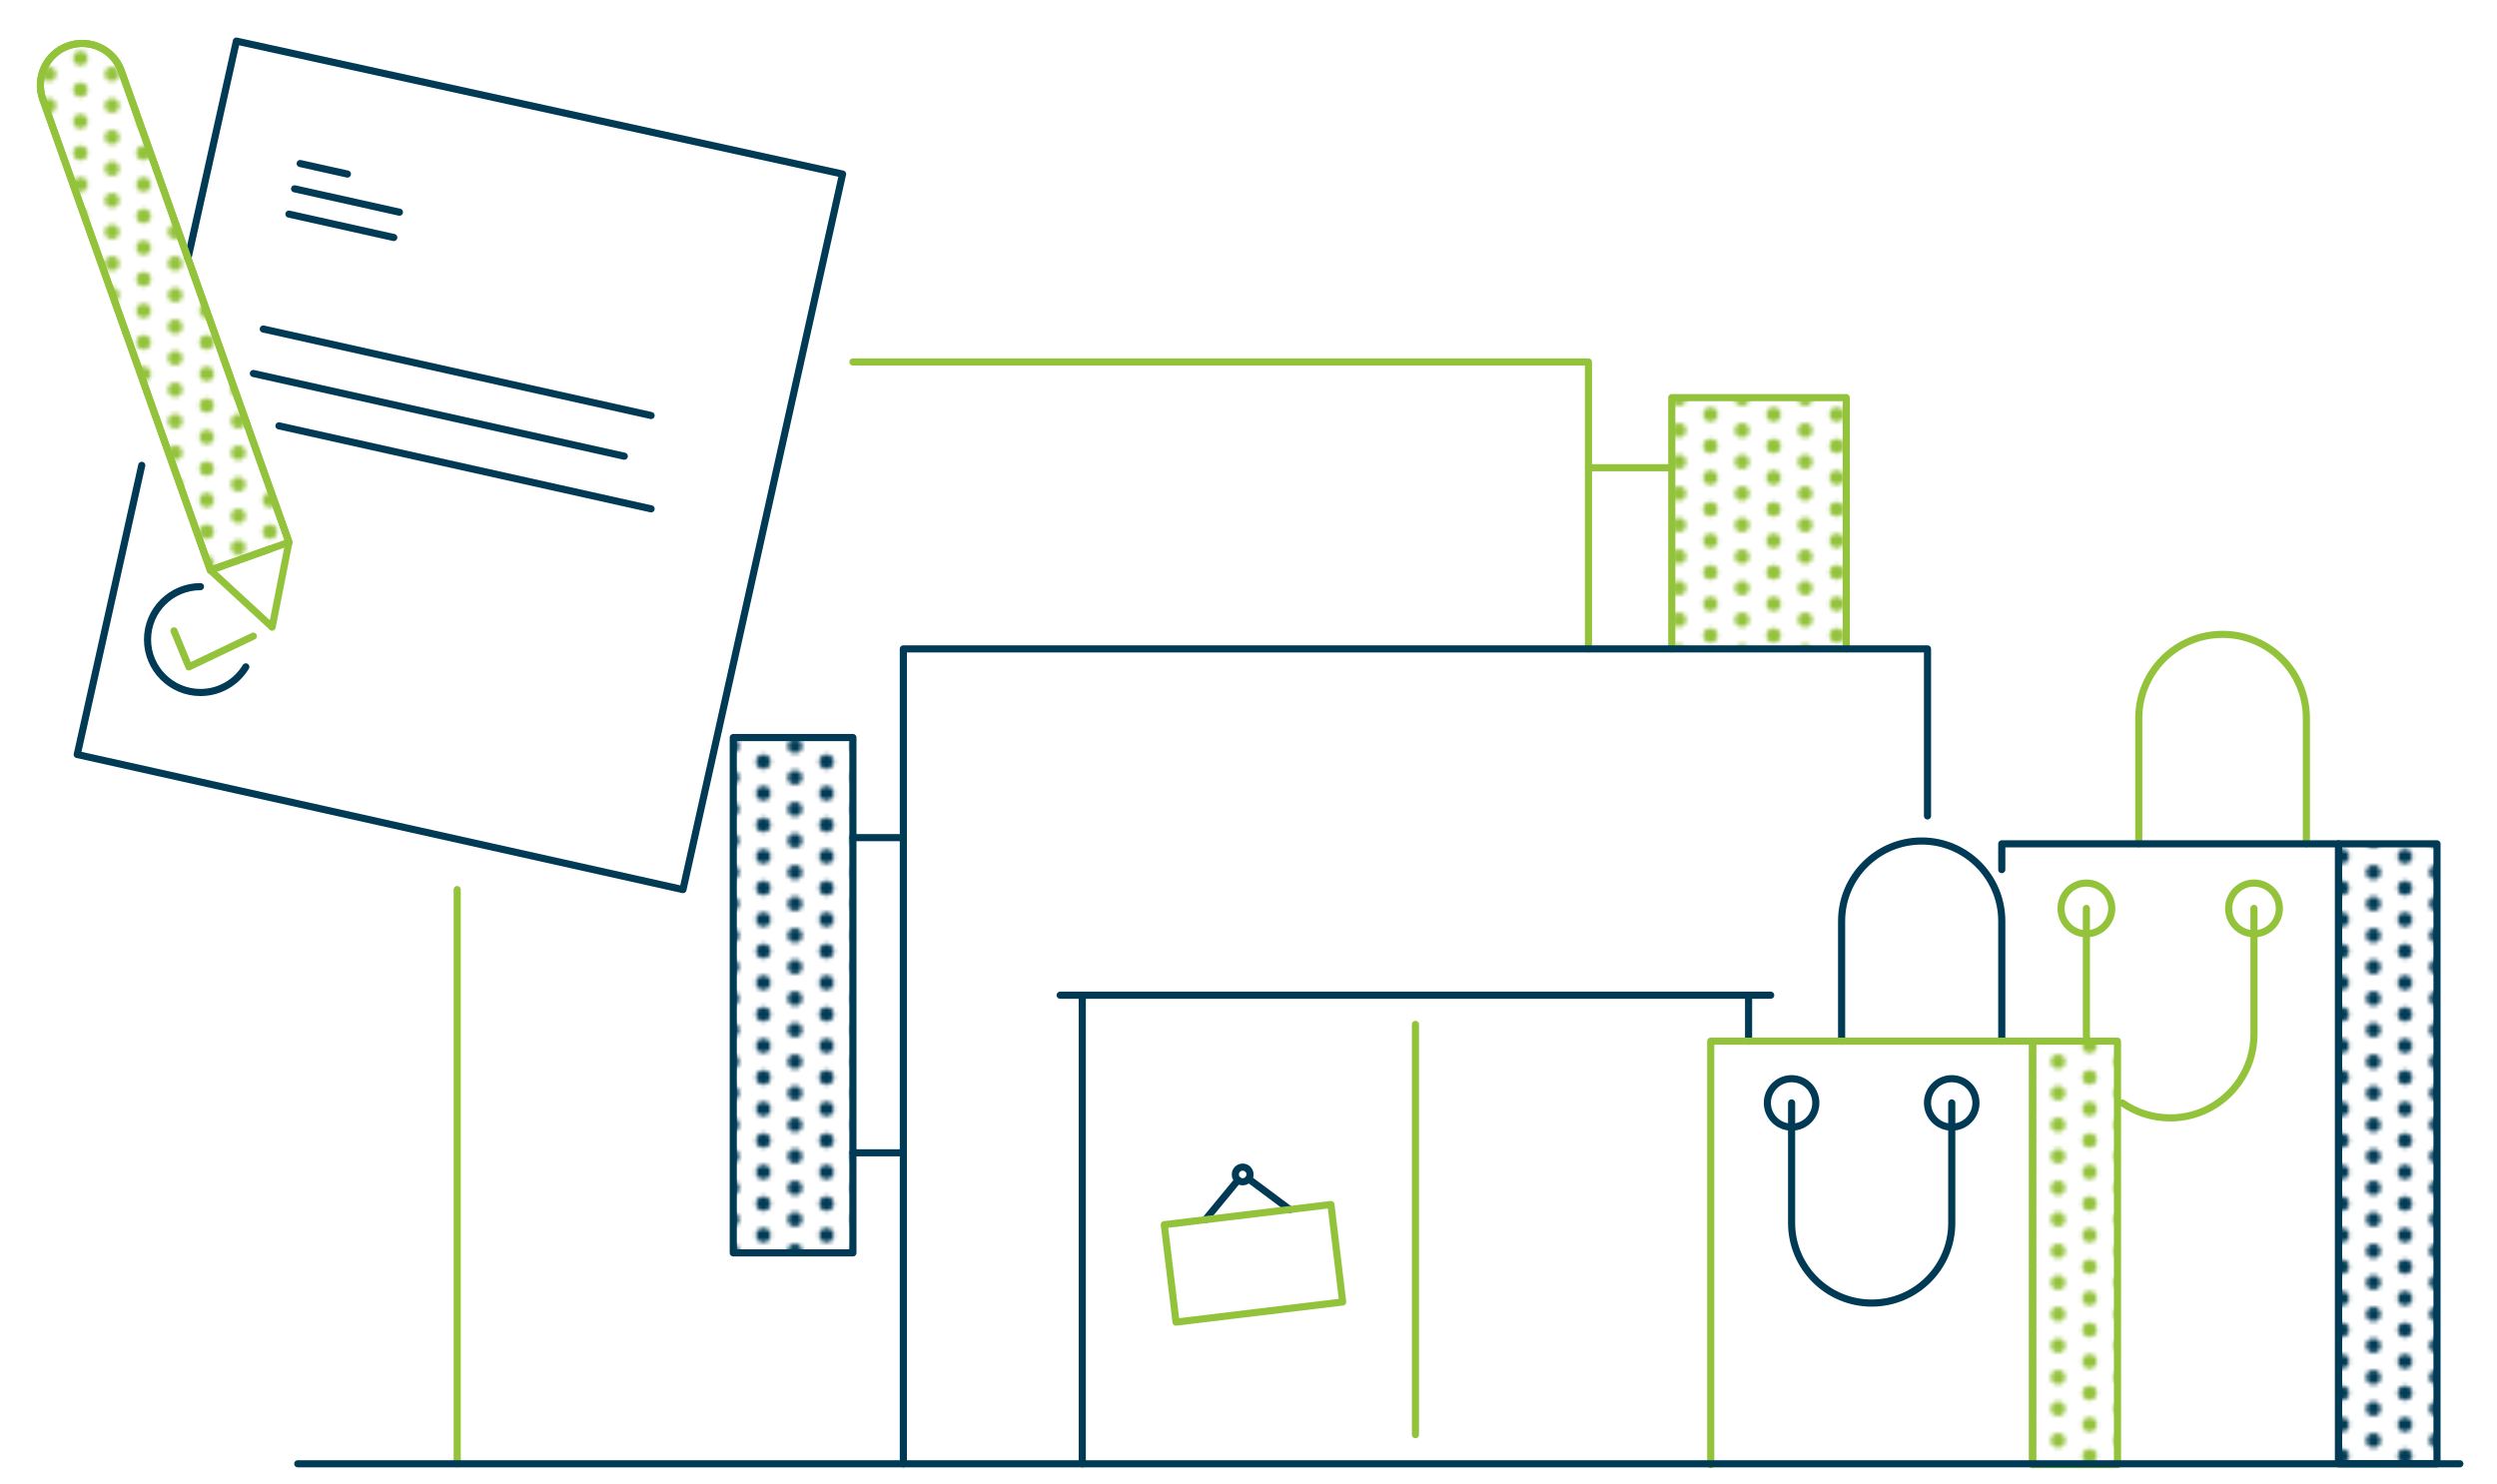 <?xml version="1.0" encoding="UTF-8"?> <svg xmlns="http://www.w3.org/2000/svg" xmlns:xlink="http://www.w3.org/1999/xlink" id="_22" data-name="22" viewBox="0 0 700 416"><defs><style> .cls-1 { fill: #93c23b; } .cls-1, .cls-2, .cls-3 { stroke-width: 0px; } .cls-2, .cls-4, .cls-5 { fill: none; } .cls-4, .cls-5, .cls-6, .cls-7, .cls-8, .cls-9 { stroke-linecap: round; stroke-linejoin: round; stroke-width: 2px; } .cls-4, .cls-6, .cls-8, .cls-9 { stroke: #93c23b; } .cls-5, .cls-7 { stroke: #003a55; } .cls-6 { fill: url(#Nouveau_motif_3); } .cls-3 { fill: #003a55; } .cls-7 { fill: url(#Nouveau_motif_4); } .cls-8 { fill: url(#Nouveau_motif_3-2); } .cls-9 { fill: url(#Nouveau_motif_3-3); } </style><pattern id="Nouveau_motif_3" data-name="Nouveau motif 3" x="0" y="0" width="14.98" height="14.98" patternTransform="translate(1214.06 1726.93) scale(1.18)" patternUnits="userSpaceOnUse" viewBox="0 0 14.98 14.98"><g><rect class="cls-2" width="14.98" height="14.98"></rect><circle class="cls-1" cx="14.98" cy="11.24" r="1.73"></circle><circle class="cls-1" cx="7.49" cy="14.98" r="1.73"></circle><circle class="cls-1" cx="0" cy="11.24" r="1.73"></circle><circle class="cls-1" cx="14.98" cy="3.75" r="1.73"></circle><circle class="cls-1" cx="7.49" cy="7.49" r="1.73"></circle><circle class="cls-1" cx="0" cy="3.75" r="1.73"></circle><circle class="cls-1" cx="7.49" cy="0" r="1.73"></circle></g></pattern><pattern id="Nouveau_motif_3-2" data-name="Nouveau motif 3" patternTransform="translate(1199.61 1715.54) scale(1.18)" xlink:href="#Nouveau_motif_3"></pattern><pattern id="Nouveau_motif_4" data-name="Nouveau motif 4" x="0" y="0" width="14.98" height="14.98" patternTransform="translate(1214.06 1726.93) scale(1.18)" patternUnits="userSpaceOnUse" viewBox="0 0 14.98 14.98"><g><rect class="cls-2" width="14.98" height="14.98"></rect><circle class="cls-3" cx="14.98" cy="11.24" r="1.73"></circle><circle class="cls-3" cx="7.49" cy="14.98" r="1.73"></circle><circle class="cls-3" cx="0" cy="11.24" r="1.73"></circle><circle class="cls-3" cx="14.98" cy="3.75" r="1.73"></circle><circle class="cls-3" cx="7.49" cy="7.49" r="1.73"></circle><circle class="cls-3" cx="0" cy="3.75" r="1.73"></circle><circle class="cls-3" cx="7.49" cy="0" r="1.73"></circle></g></pattern><pattern id="Nouveau_motif_3-3" data-name="Nouveau motif 3" patternTransform="translate(1196.45 1726.93) scale(1.18)" xlink:href="#Nouveau_motif_3"></pattern></defs><polyline class="cls-6" points="468.66 181.93 468.66 111.48 517.56 111.48 517.56 181.93"></polyline><line class="cls-4" x1="128.17" y1="249.42" x2="128.17" y2="410.41"></line><polyline class="cls-4" points="445.3 181.93 445.3 101.48 239.11 101.48"></polyline><line class="cls-4" x1="58.97" y1="159.87" x2="75.78" y2="153.89"></line><polyline class="cls-5" points="39.74 130.47 21.65 211.55 191.46 249.42 236.21 48.8 66.27 11.52 52.69 72.42"></polyline><line class="cls-5" x1="84.16" y1="45.85" x2="97.39" y2="48.8"></line><line class="cls-5" x1="82.58" y1="52.94" x2="111.97" y2="59.49"></line><line class="cls-5" x1="81" y1="60.03" x2="110.39" y2="66.59"></line><line class="cls-5" x1="73.81" y1="92.25" x2="182.53" y2="116.5"></line><line class="cls-5" x1="71.03" y1="104.72" x2="175.01" y2="127.91"></line><line class="cls-5" x1="78.2" y1="119.4" x2="182.53" y2="142.67"></line><polyline class="cls-4" points="71.03 178.35 52.95 186.98 48.78 176.88"></polyline><path class="cls-5" d="M68.91,186.98c-2.6,4.3-7.32,7.18-12.71,7.18-8.19,0-14.84-6.64-14.84-14.84s6.64-14.84,14.84-14.84"></path><path class="cls-4" d="M81,152.03l-4.71,23.81-17.32-15.97L11.99,27.8c-2.14-6.09,1.03-12.78,7.1-14.94,6.11-2.17,12.8,1,14.94,7.1l46.98,132.07Z"></path><path class="cls-8" d="M81,152.03l-22.03,7.84L11.99,27.8c-2.14-6.09,1.03-12.78,7.1-14.94,6.11-2.17,12.8,1,14.94,7.1l46.98,132.07Z"></path><rect class="cls-7" x="205.56" y="206.79" width="33.54" height="144.49"></rect><g><line class="cls-5" x1="239.11" y1="323.22" x2="253.24" y2="323.22"></line><line class="cls-5" x1="239.11" y1="234.85" x2="253.24" y2="234.85"></line></g><line class="cls-4" x1="445.3" y1="131.15" x2="468.66" y2="131.15"></line><polyline class="cls-5" points="540.35 228.77 540.35 181.93 253.24 181.93 253.24 410.41"></polyline><g><line class="cls-5" x1="297.2" y1="279.03" x2="496.39" y2="279.03"></line><g><line class="cls-5" x1="303.4" y1="410.41" x2="303.4" y2="279.03"></line><line class="cls-5" x1="490.19" y1="291.92" x2="490.19" y2="279.03"></line></g><line class="cls-4" x1="396.8" y1="287.21" x2="396.8" y2="402.24"></line><line class="cls-5" x1="347.06" y1="330.87" x2="337.88" y2="342"></line><line class="cls-5" x1="350.01" y1="330.52" x2="361.58" y2="339.14"></line><rect class="cls-4" x="327.85" y="340.47" width="47.06" height="27.52" transform="translate(-39.94 44.69) rotate(-6.89)"></rect><circle class="cls-5" cx="348.37" cy="329.29" r="2.06"></circle></g><polygon class="cls-9" points="569.81 291.92 584.89 291.92 593.61 291.92 593.61 309.23 593.61 410.64 569.81 410.64 569.81 291.92"></polygon><path class="cls-5" d="M561.17,291.92v-33.67c0-12.4-10.05-22.45-22.45-22.45s-22.45,10.05-22.45,22.45v33.67"></path><polyline class="cls-4" points="569.81 410.64 569.81 291.92 479.58 291.92 479.58 410.64"></polyline><path class="cls-5" d="M502.25,309.23v33.67c0,12.4,10.05,22.45,22.45,22.45s22.45-10.05,22.45-22.45v-33.67"></path><circle class="cls-5" cx="547.14" cy="309.23" r="6.79"></circle><circle class="cls-5" cx="502.25" cy="309.23" r="6.79"></circle><rect class="cls-7" x="655.59" y="236.59" width="27.59" height="173.82"></rect><path class="cls-4" d="M646.56,236.59v-35.24c0-12.97-10.52-23.49-23.49-23.49s-23.49,10.52-23.49,23.49v35.24"></path><polyline class="cls-5" points="655.59 409.9 655.59 236.59 561.17 236.59 561.17 243.82"></polyline><path class="cls-4" d="M594.97,309.23c3.8,2.65,8.43,4.2,13.41,4.2,12.97,0,23.49-10.52,23.49-23.49v-35.24"></path><path class="cls-4" d="M584.89,254.7v35.24c0,.66.03,1.32.08,1.97"></path><circle class="cls-4" cx="631.88" cy="254.7" r="7.11"></circle><circle class="cls-4" cx="584.89" cy="254.7" r="7.11"></circle><polyline class="cls-5" points="689.59 410.41 140.38 410.41 115.95 410.41 83.47 410.41"></polyline></svg> 
